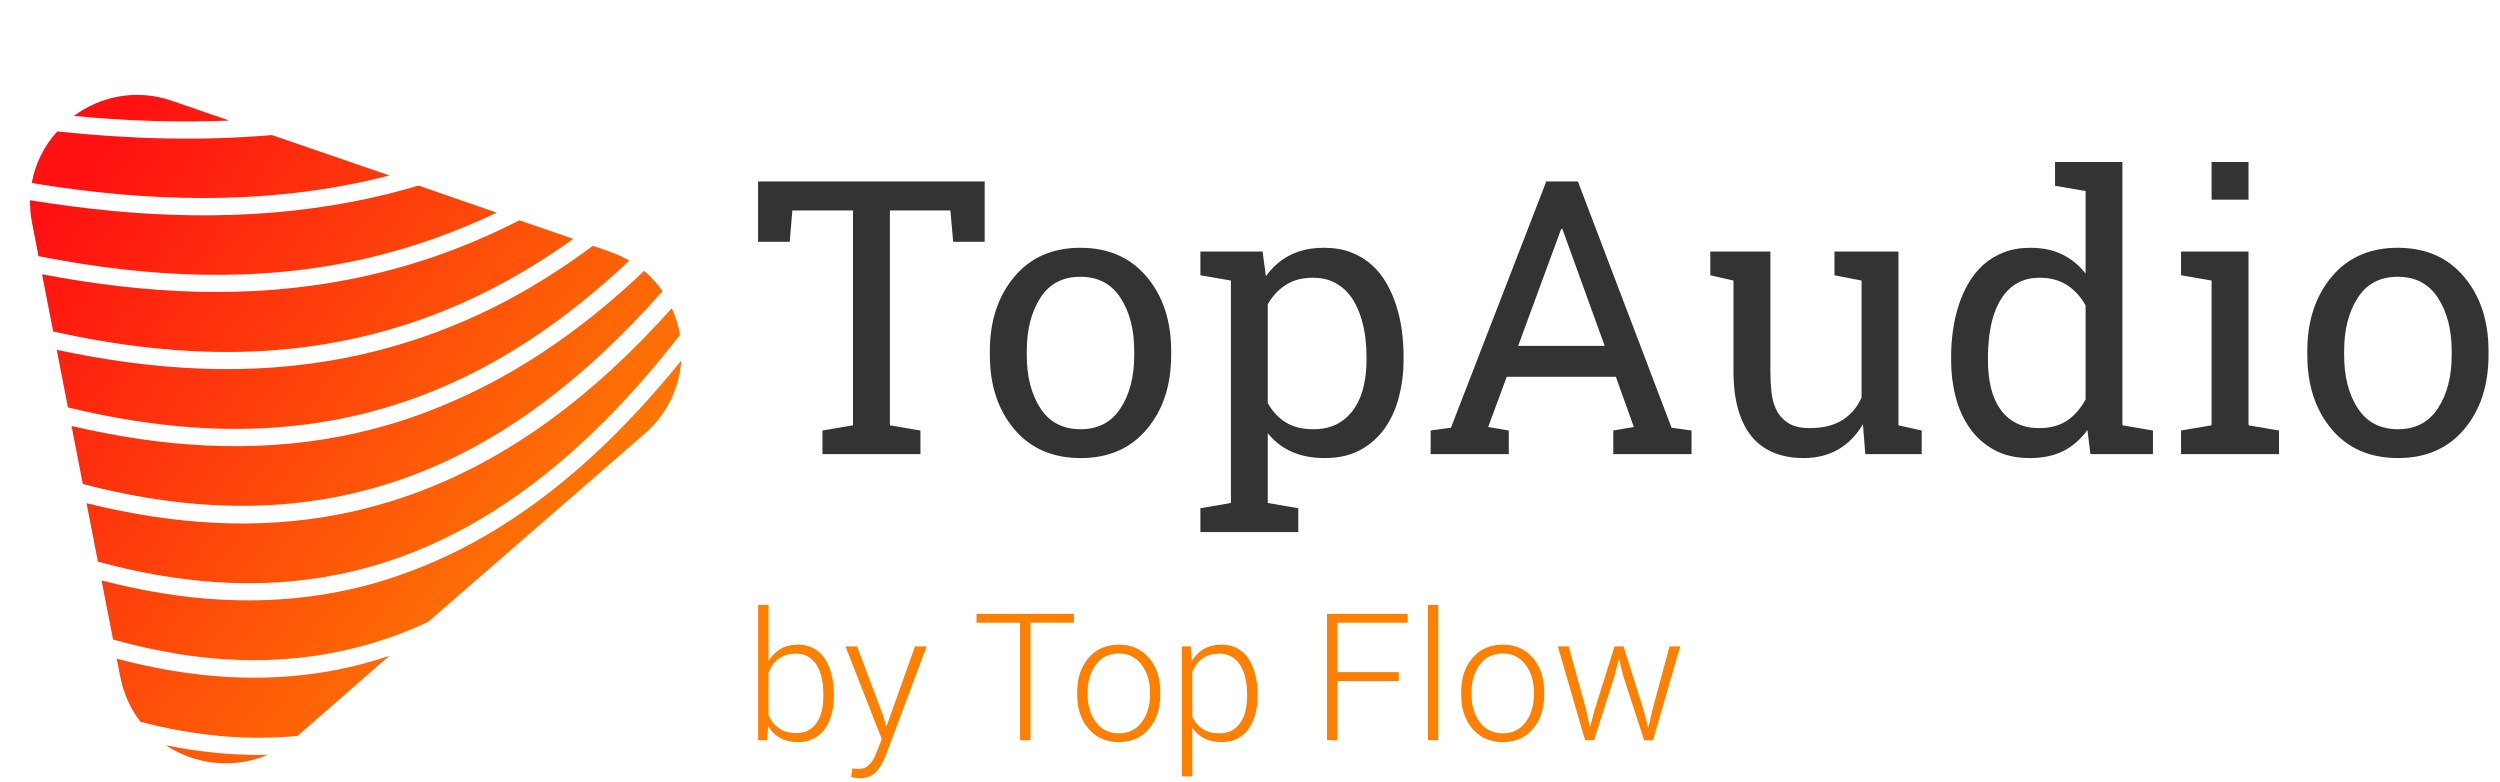 <svg id="final_svg" viewBox="315.541 479.7 310.023 97.907" xmlns="http://www.w3.org/2000/svg" xmlns:xlink="http://www.w3.org/1999/xlink" xml:space="preserve" height="50" width="159.794">
      <g id="png_group" transform="translate(322.922, 486.266) scale(0.269)" opacity="1">
      <g height="84.775" width="76.997" transform="rotate(349 143.05 157.5)">
                  <style type="text/css">.st0{fill:url(#SVGID_1_);}</style>
          <g id="color_index_g">
                          <linearGradient id="SVGID_1_" gradientUnits="userSpaceOnUse" x1="2.336" y1="260.225" x2="210.355" y2="30.335" gradientTransform="matrix(1 0 0 -1 0 316)">
                                  <stop offset="0" style="stop-color:rgba(255, 17, 17, 1)"></stop>
                  <stop offset="1" style="stop-color:rgba(253, 128, 3, 1)"></stop>
                              </linearGradient>
              <path class="st0" d="M0,210.6v-27.7c37,17.2,74.9,27.5,114.4,27.5c12.7,0,25.7-1.1,38.8-3.3c43.9-7.5,87.2-27.7,131.4-61.3		c1,4.2,1.5,8.6,1.4,12.9c-50,43.7-98.5,68.9-147.1,76.6C90.4,242.9,44.5,232.5,0,210.6z M106.8,245.7c-37,0-72.3-9.7-106.8-26.2v28		c40.6,20.4,82.5,30,126.9,23.6c6.2-0.9,12.4-2.1,18.6-3.7l115.6-66.7c12.3-7.1,20-18.1,23.2-30.2c-48.8,41.1-96.3,64.9-144.1,72.5		C128.9,244.9,117.8,245.7,106.8,245.7z M149.9,95.9c21.2-0.8,42.2-3.9,63.2-9.3l-33.3-19.3c-10.3,1-20.6,1.5-30.8,1.5		c-50.5,0-99.5-11.4-147.9-29.3C0.4,42.8,0,46.3,0,50v15.8C48.9,85.7,98.4,97.7,149.9,95.9z M159.1,60.5c2.8-0.1,5.5-0.3,8.3-0.4		l-50.1-28.9c-32.9-3.5-65.4-10.8-97.7-20.7C12.4,15.9,6.7,23.2,3.4,31.8C54.4,50.7,105.8,62.2,159.1,60.5z M122.4,174.9		c-42.2,0-82.7-10.8-122.4-28.6v27.5c48.7,23.3,98.8,34.3,151.9,25.2c42.6-7.3,85.8-27.8,130-61.8c-1.7-3.8-3.9-7.5-6.6-10.9		c-36,23-71.8,37.7-108,44.4C152.1,173.6,137.1,174.9,122.4,174.9z M60.3,313.9c-15.5-2.7-30.6-7.2-45.6-13.4		C26.5,312,43.6,317.5,60.3,313.9z M99.1,20.8l-24.2-14C59.6-2.1,42.6-1.8,28.6,4.9C52,11.8,75.5,17.2,99.1,20.8z M130.6,139.5		c-44.9,0-88.1-11.2-130.6-29.3v27.3c53.3,24.4,107.9,36.1,165.8,25.4c34.2-6.3,68.7-20.5,103.6-42.6c-2.5-2.2-5.3-4.2-8.4-6l-6.9-4		c-24,11.5-47.8,19.6-71.7,24.2C164.9,137.9,147.6,139.5,130.6,139.5z M0,74.4v27.1c58.3,25.4,117.8,37.5,181,25.1		c21.5-4.2,43.1-11.3,64.8-21.2l-23-13.3c-28.3,8.2-56,11.9-83.1,11.9C91.8,104.1,45.6,92.6,0,74.4z M124.7,279.5		c-8.5,1.1-17,1.7-25.4,1.7c-34.4,0-67.3-9.1-99.3-24.6v8.5c0,8.2,1.9,15.8,5.2,22.4c22.9,11,46.3,18.1,70.5,20.4L124.7,279.5z"></path>
                      </g>
              </g>
    </g>
    <g id="text_group" transform="rotate(0)" opacity="1">
<g id="text_layer_1_0" fill="#333333" transform="translate(408.114, 486.242)">
    <path d="M0.87 16.17L29.23 16.17L29.23 23.72L25.29 23.72L24.94 19.80L17.37 19.80L17.37 46.69L21.19 47.34L21.19 50.30L8.93 50.30L8.93 47.34L12.75 46.69L12.75 19.80L5.16 19.80L4.83 23.72L0.87 23.72L0.87 16.17ZM29.88 37.90L29.88 37.38Q29.88 31.76 32.93 28.11Q35.98 24.47 41.20 24.47L41.20 24.47Q46.45 24.47 49.51 28.10Q52.57 31.73 52.57 37.38L52.57 37.38L52.57 37.90Q52.57 43.57 49.52 47.18Q46.48 50.79 41.25 50.79L41.25 50.79Q35.98 50.79 32.93 47.17Q29.88 43.55 29.88 37.90L29.88 37.90ZM34.50 37.38L34.50 37.90Q34.50 41.93 36.20 44.55Q37.90 47.18 41.25 47.18L41.25 47.18Q44.53 47.18 46.24 44.55Q47.95 41.93 47.95 37.90L47.95 37.90L47.95 37.38Q47.95 33.40 46.24 30.75Q44.53 28.10 41.20 28.10L41.20 28.10Q37.88 28.10 36.19 30.75Q34.50 33.40 34.50 37.38L34.50 37.38ZM60.05 28.57L56.23 27.91L56.23 24.94L64.01 24.94L64.43 28.03Q65.70 26.27 67.50 25.37Q69.30 24.47 71.72 24.47L71.72 24.47Q73.59 24.47 75.06 25.03Q76.52 25.59 77.64 26.58Q78.75 27.56 79.51 28.89Q80.27 30.21 80.75 31.72Q81.23 33.23 81.45 34.86Q81.66 36.49 81.66 38.09L81.66 38.09L81.66 38.58Q81.66 40.90 81.09 43.10Q80.53 45.30 79.34 47.02Q78.14 48.73 76.28 49.76Q74.41 50.79 71.79 50.79L71.79 50.79Q67.15 50.79 64.66 47.67L64.66 47.67L64.66 56.41L68.48 57.07L68.48 60.05L56.23 60.05L56.23 57.07L60.05 56.41L60.05 28.57ZM64.66 31.55L64.66 43.90Q65.53 45.47 66.91 46.32Q68.30 47.18 70.36 47.18L70.36 47.18Q72.23 47.18 73.50 46.44Q74.77 45.70 75.55 44.50Q76.34 43.29 76.68 41.74Q77.02 40.20 77.02 38.58L77.02 38.58L77.02 38.09Q77.02 37.01 76.89 35.85Q76.76 34.69 76.45 33.60Q76.15 32.51 75.64 31.52Q75.14 30.54 74.40 29.81Q73.66 29.09 72.66 28.65Q71.65 28.22 70.31 28.22L70.31 28.22Q68.32 28.22 66.93 29.11Q65.53 30 64.66 31.55L64.66 31.55ZM85.05 50.30L85.05 47.34L87.59 46.99L99.52 16.17L103.48 16.17L115.20 46.99L117.70 47.34L117.70 50.30L107.91 50.30L107.91 47.34L110.48 46.90L108.23 40.62L94.57 40.62L92.25 46.90L94.83 47.34L94.83 50.30L85.05 50.30ZM101.39 22.10L96 36.75L106.83 36.75L101.53 22.10L101.39 22.10ZM122.95 28.57L120.05 27.91L120.05 24.94L127.57 24.94L127.57 39.94Q127.57 41.30 127.71 42.59Q127.85 43.88 128.37 44.86Q128.88 45.84 129.86 46.44Q130.83 47.04 132.49 47.04L132.49 47.04Q134.98 47.04 136.57 46.04Q138.16 45.05 138.98 43.22L138.98 43.22L138.98 28.57L135.59 27.91L135.59 24.94L143.60 24.94L143.60 46.69L146.51 47.34L146.51 50.30L139.45 50.30L139.15 46.55Q137.95 48.61 136.08 49.70Q134.20 50.79 131.72 50.79L131.72 50.79Q129.66 50.79 128.03 50.13Q126.40 49.48 125.27 48.14Q124.15 46.80 123.55 44.75Q122.95 42.70 122.95 39.89L122.95 39.89L122.95 28.57ZM150.19 38.58L150.19 38.09Q150.19 36.52 150.41 34.89Q150.63 33.26 151.11 31.75Q151.59 30.23 152.36 28.91Q153.12 27.59 154.22 26.60Q155.32 25.62 156.79 25.04Q158.25 24.47 160.10 24.47L160.10 24.47Q162.38 24.47 164.09 25.30Q165.80 26.13 167.02 27.70L167.02 27.70L167.02 17.37L163.20 16.71L163.20 13.73L171.63 13.73L171.63 46.69L175.45 47.34L175.45 50.30L167.63 50.30L167.25 47.27Q165.98 49.03 164.23 49.91Q162.47 50.79 160.05 50.79L160.05 50.79Q157.43 50.79 155.57 49.76Q153.70 48.73 152.51 47.02Q151.31 45.30 150.75 43.11Q150.19 40.92 150.19 38.58L150.19 38.58ZM154.80 38.09L154.80 38.09L154.80 38.58Q154.80 40.48 155.19 42.05Q155.58 43.62 156.38 44.72Q157.17 45.82 158.38 46.43Q159.59 47.04 161.23 47.04L161.23 47.04Q163.29 47.04 164.70 46.10Q166.10 45.16 167.02 43.45L167.02 43.45L167.02 31.69Q166.13 30.07 164.70 29.14Q163.27 28.22 161.27 28.22L161.27 28.22Q159.96 28.22 158.96 28.65Q157.97 29.09 157.25 29.84Q156.54 30.59 156.06 31.57Q155.58 32.55 155.31 33.64Q155.04 34.73 154.92 35.88Q154.80 37.03 154.80 38.09ZM178.97 50.30L178.97 47.34L182.79 46.69L182.79 28.57L178.97 27.91L178.97 24.94L187.41 24.94L187.41 46.69L191.23 47.34L191.23 50.30L178.97 50.30ZM182.79 13.73L187.41 13.73L187.41 18.45L182.79 18.45L182.79 13.73ZM194.77 37.90L194.77 37.38Q194.77 31.76 197.81 28.11Q200.86 24.47 206.09 24.47L206.09 24.47Q211.34 24.47 214.39 28.10Q217.45 31.73 217.45 37.38L217.45 37.38L217.45 37.90Q217.45 43.57 214.41 47.18Q211.36 50.79 206.13 50.79L206.13 50.79Q200.86 50.79 197.81 47.17Q194.77 43.55 194.77 37.90L194.77 37.90ZM199.38 37.38L199.38 37.90Q199.38 41.93 201.08 44.55Q202.78 47.18 206.13 47.18L206.13 47.18Q209.41 47.18 211.13 44.55Q212.84 41.93 212.84 37.90L212.84 37.90L212.84 37.38Q212.84 33.40 211.13 30.75Q209.41 28.10 206.09 28.10L206.09 28.10Q202.76 28.10 201.07 30.75Q199.38 33.40 199.38 37.38L199.38 37.38Z"></path>
</g>
    </g>
    <g id="tagline_group" transform="rotate(0)" opacity="1">
      <g id="text_layer_2_0" fill="rgba(253, 128, 3, 1)" transform="translate(407.282, 549.043)">
                  <path d="M1.71 23.31L1.71 6.37L3.01 6.37L3.01 13.40Q3.60 12.42 4.50 11.88Q5.41 11.34 6.68 11.34L6.68 11.34Q7.54 11.34 8.20 11.60Q8.86 11.86 9.36 12.31Q9.86 12.75 10.21 13.35Q10.56 13.96 10.78 14.65Q10.99 15.34 11.09 16.08Q11.19 16.81 11.19 17.53L11.19 17.53L11.19 17.76Q11.19 18.48 11.08 19.18Q10.98 19.89 10.75 20.53Q10.53 21.17 10.17 21.72Q9.82 22.27 9.32 22.67Q8.82 23.08 8.17 23.31Q7.52 23.54 6.70 23.54L6.70 23.54Q5.40 23.54 4.48 23.03Q3.55 22.52 2.97 21.54L2.97 21.54L2.82 23.31L1.71 23.31ZM6.45 22.41L6.45 22.41Q7.45 22.41 8.11 22.00Q8.77 21.59 9.16 20.93Q9.55 20.27 9.71 19.44Q9.87 18.61 9.87 17.76L9.87 17.76L9.87 17.53Q9.87 16.97 9.81 16.37Q9.74 15.78 9.59 15.22Q9.44 14.66 9.18 14.16Q8.92 13.66 8.54 13.28Q8.16 12.90 7.64 12.69Q7.11 12.47 6.43 12.47L6.43 12.47Q5.75 12.47 5.20 12.65Q4.66 12.83 4.24 13.14Q3.81 13.46 3.51 13.90Q3.20 14.35 3.01 14.87L3.01 14.87L3.01 20.18Q3.44 21.20 4.31 21.81Q5.17 22.41 6.45 22.41ZM12.64 11.56L14.09 11.56L17.31 20.13L17.73 21.53L17.79 21.53L21.34 11.56L22.80 11.56L17.69 25.19Q17.23 26.41 16.51 27.22L16.51 27.22Q15.77 28.06 14.38 28.06L14.38 28.06Q14.27 28.06 14.13 28.05Q13.98 28.03 13.83 28.01Q13.69 27.99 13.56 27.96Q13.43 27.94 13.35 27.90L13.35 27.90L13.50 26.82Q13.57 26.83 13.68 26.85Q13.79 26.86 13.92 26.87Q14.04 26.88 14.16 26.89Q14.27 26.89 14.34 26.89L14.34 26.89Q14.76 26.89 15.09 26.74Q15.42 26.58 15.70 26.29Q15.97 26.00 16.18 25.61Q16.39 25.22 16.56 24.74L16.56 24.74L17.18 23.16L12.64 11.56ZM29.04 7.49L41.23 7.49L41.23 8.60L35.79 8.60L35.79 23.31L34.49 23.31L34.49 8.60L29.04 8.60L29.04 7.49ZM41.64 17.62L41.64 17.26Q41.64 14.66 43.07 13.00Q44.49 11.34 46.84 11.34L46.84 11.34Q49.19 11.34 50.62 13.00Q52.04 14.66 52.04 17.26L52.04 17.26L52.04 17.62Q52.04 20.22 50.62 21.88Q49.20 23.54 46.86 23.54L46.86 23.54Q44.49 23.54 43.07 21.88Q41.64 20.22 41.64 17.62L41.64 17.62ZM42.95 17.26L42.95 17.62Q42.95 19.66 43.98 21.05Q45.01 22.44 46.86 22.44L46.86 22.44Q48.67 22.44 49.71 21.05Q50.75 19.66 50.75 17.62L50.75 17.62L50.75 17.26Q50.75 15.25 49.70 13.85Q48.66 12.45 46.84 12.45L46.84 12.45Q45.01 12.45 43.98 13.85Q42.95 15.25 42.95 17.26L42.95 17.26ZM54.74 27.83L54.74 11.56L55.84 11.56L56.00 13.38Q56.59 12.39 57.51 11.87Q58.44 11.34 59.71 11.34L59.71 11.34Q60.57 11.34 61.23 11.60Q61.89 11.86 62.39 12.31Q62.89 12.75 63.24 13.35Q63.59 13.96 63.80 14.65Q64.02 15.34 64.12 16.08Q64.22 16.81 64.22 17.53L64.22 17.53L64.22 17.76Q64.22 18.48 64.11 19.18Q64.01 19.89 63.78 20.53Q63.55 21.17 63.20 21.72Q62.85 22.27 62.35 22.67Q61.85 23.08 61.20 23.31Q60.54 23.54 59.73 23.54L59.73 23.54Q58.48 23.54 57.56 23.08Q56.63 22.61 56.05 21.73L56.05 21.73L56.05 27.83L54.74 27.83ZM56.05 14.72L56.05 20.37Q56.50 21.34 57.33 21.89Q58.17 22.44 59.44 22.44L59.44 22.44Q60.44 22.44 61.10 22.03Q61.77 21.62 62.17 20.95Q62.58 20.29 62.74 19.45Q62.91 18.61 62.91 17.76L62.91 17.76L62.91 17.53Q62.91 16.97 62.84 16.37Q62.77 15.78 62.61 15.22Q62.46 14.65 62.19 14.15Q61.92 13.65 61.54 13.28Q61.15 12.90 60.63 12.69Q60.10 12.47 59.41 12.47L59.41 12.47Q58.76 12.47 58.23 12.63Q57.70 12.80 57.29 13.09Q56.87 13.39 56.56 13.81Q56.25 14.22 56.05 14.72L56.05 14.72ZM72.91 7.49L83.00 7.49L83.00 8.60L74.20 8.60L74.20 14.78L81.89 14.78L81.89 15.90L74.20 15.90L74.20 23.31L72.91 23.31L72.91 7.49ZM86.83 6.37L86.83 23.31L85.54 23.31L85.54 6.37L86.83 6.37ZM89.70 17.62L89.70 17.26Q89.70 14.66 91.12 13.00Q92.54 11.34 94.89 11.34L94.89 11.34Q97.25 11.34 98.67 13.00Q100.09 14.66 100.09 17.26L100.09 17.26L100.09 17.62Q100.09 20.22 98.68 21.88Q97.26 23.54 94.91 23.54L94.91 23.54Q92.54 23.54 91.12 21.88Q89.70 20.22 89.70 17.62L89.70 17.62ZM91.00 17.26L91.00 17.62Q91.00 19.66 92.03 21.05Q93.07 22.44 94.91 22.44L94.91 22.44Q96.73 22.44 97.76 21.05Q98.80 19.66 98.80 17.62L98.80 17.62L98.80 17.26Q98.80 15.25 97.76 13.85Q96.71 12.45 94.89 12.45L94.89 12.45Q93.07 12.45 92.03 13.85Q91.00 15.25 91.00 17.26L91.00 17.26ZM101.80 11.56L103.15 11.56L105.34 19.50L105.78 21.59L105.85 21.59L106.40 19.50L108.90 11.56L110.02 11.56L112.52 19.50L113.08 21.65L113.15 21.65L113.64 19.50L115.78 11.56L117.12 11.56L113.70 23.31L112.60 23.31L109.99 15.27L109.48 13.24L109.41 13.24L108.89 15.27L106.33 23.31L105.21 23.31L101.80 11.56Z"></path>
              </g>
    </g>
  </svg>
